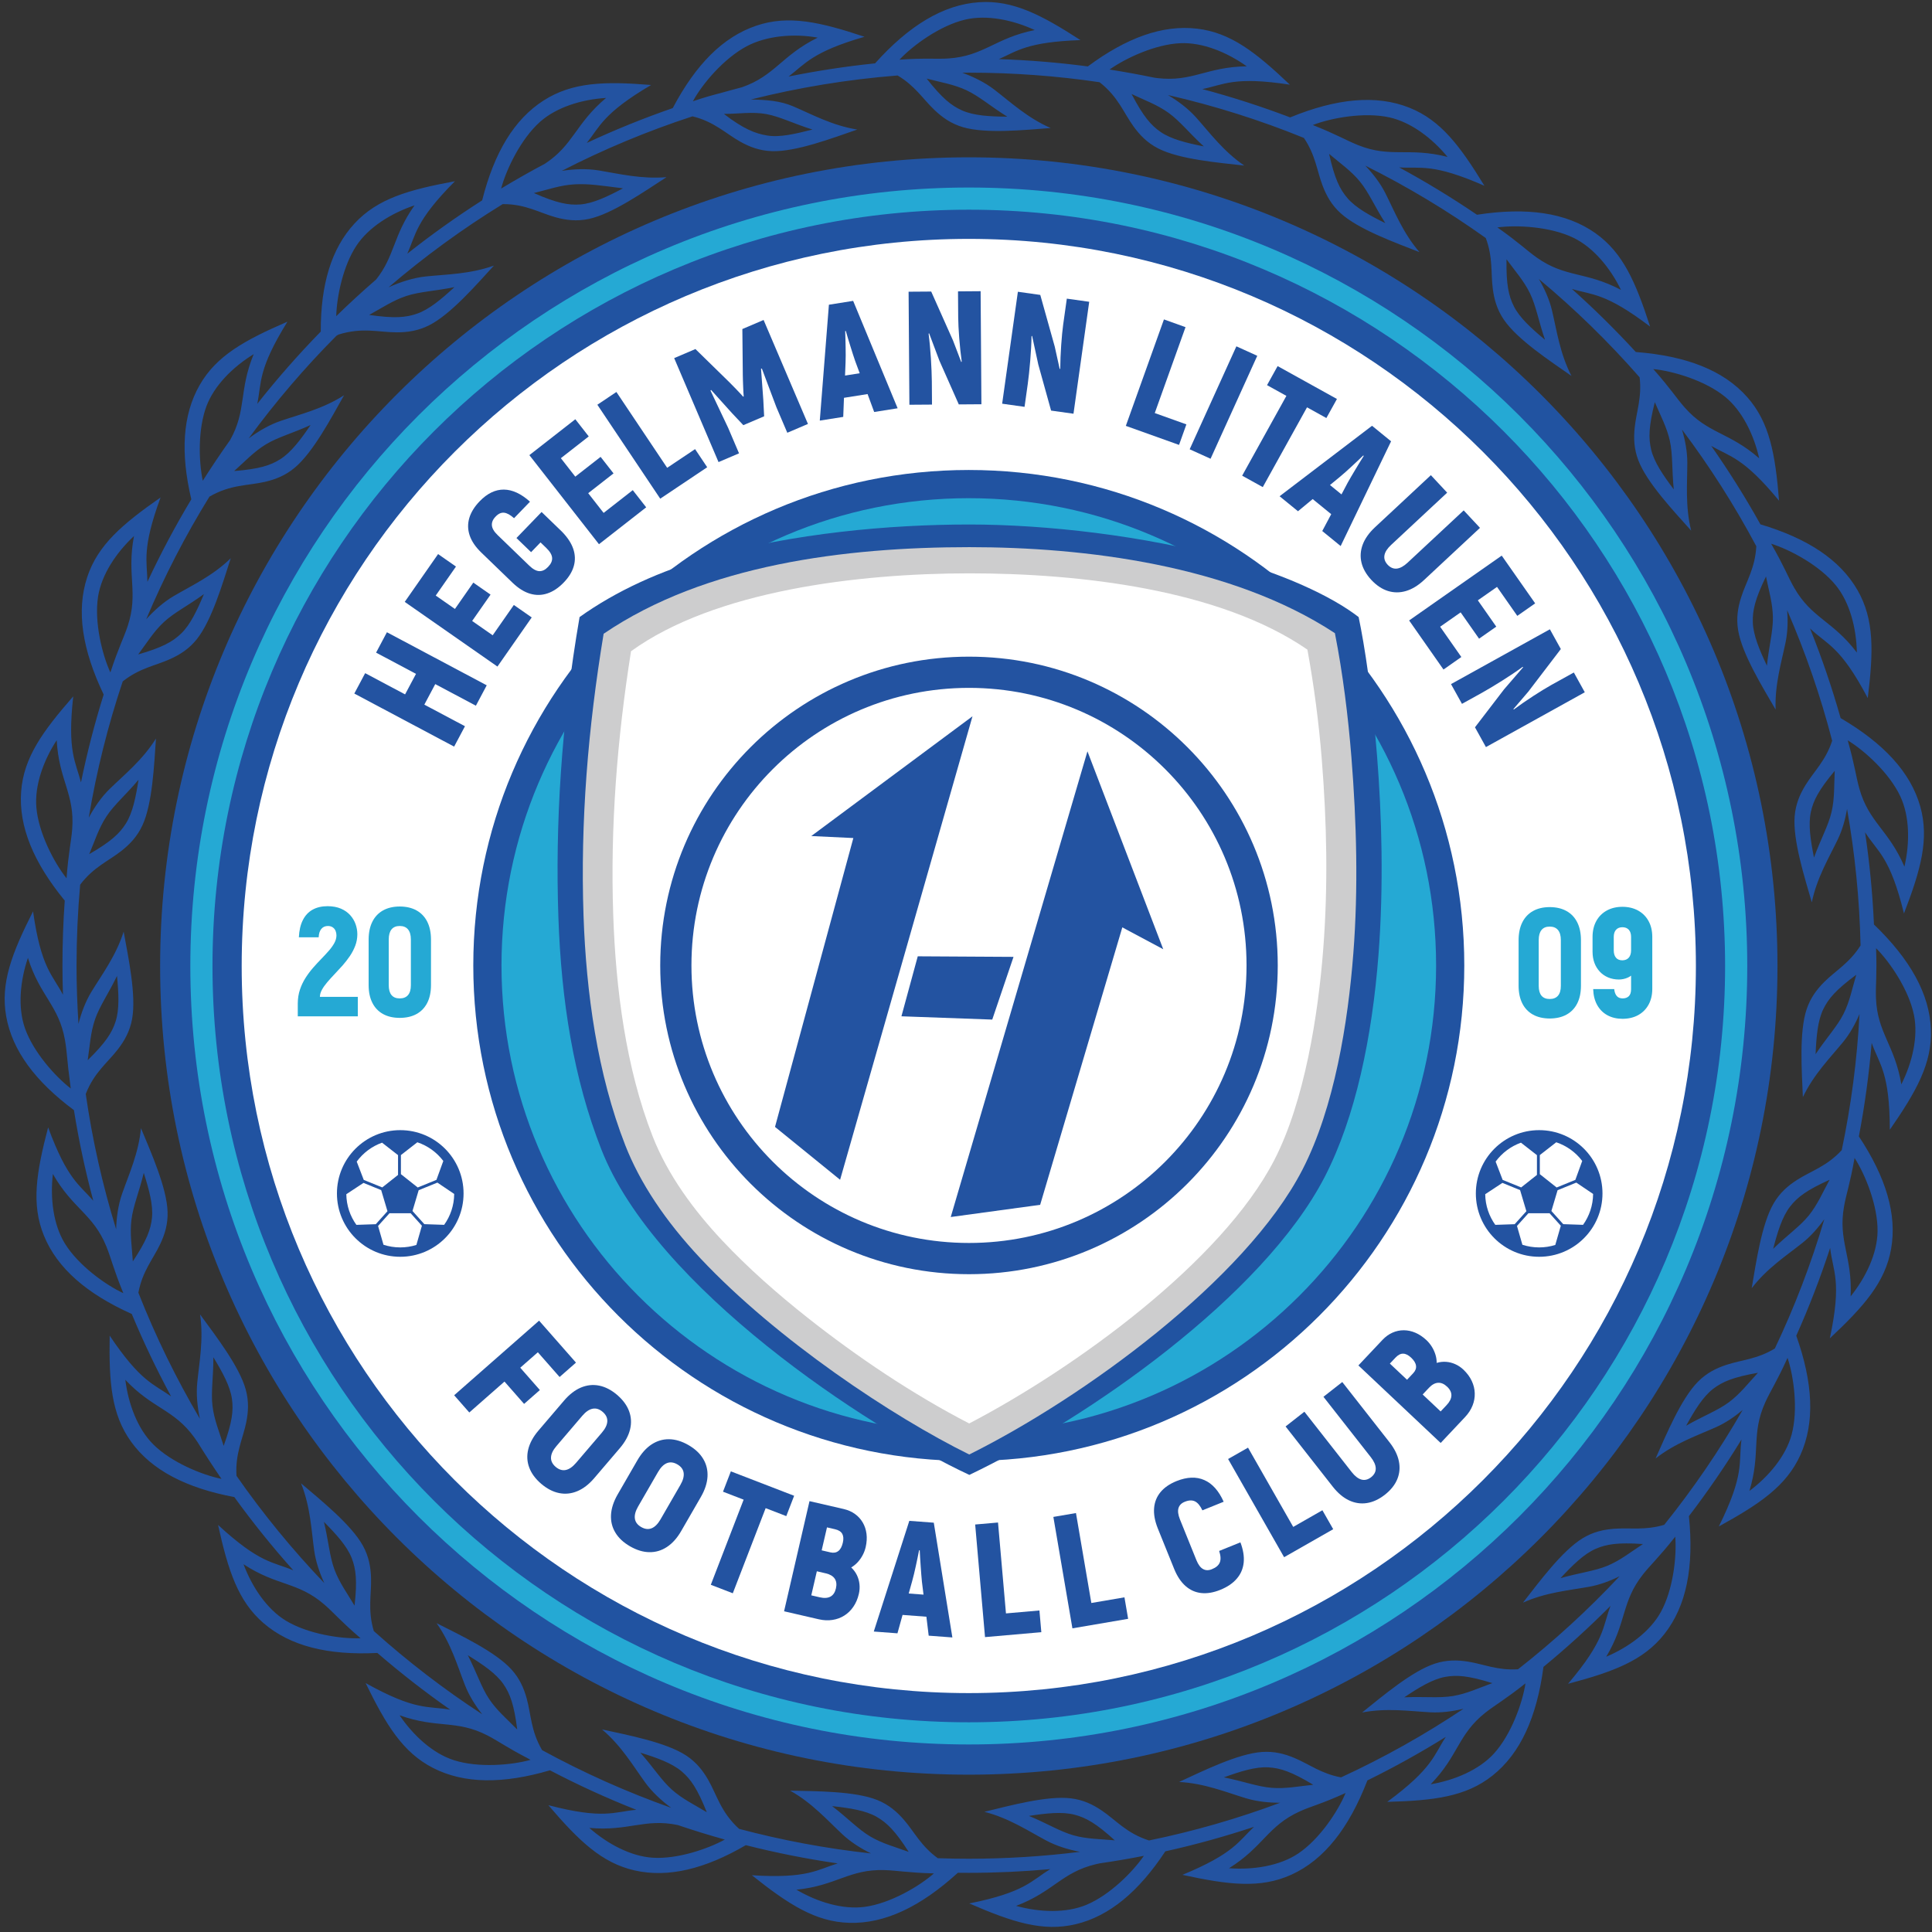 <?xml version="1.0" encoding="UTF-8"?>
<svg xmlns="http://www.w3.org/2000/svg" xmlns:xlink="http://www.w3.org/1999/xlink" width="568.6pt" height="568.7pt" viewBox="0 0 568.6 568.7" version="1.1">
<rect x="0" y="0" width="568.6" height="568.7" fill="#333333" stroke="none"/>
<defs>
<clipPath id="clip1">
  <path d="M 1 0 L 568.602 0 L 568.602 568 L 1 568 Z M 1 0 "/>
</clipPath>
</defs>
<g id="surface1">
<g clip-path="url(#clip1)" clip-rule="nonzero">
<path style=" stroke:none;fill-rule:evenodd;fill:rgb(13.719%,32.542%,63.084%);fill-opacity:1;" d="M 293.969 17.398 C 302.812 17.688 311.547 18.41 320.152 19.547 C 331.527 11.113 342.16 7.238 352.316 8.438 C 362.223 9.602 369.656 15.449 379.613 24.922 C 363.047 22.379 360.188 24.965 353.844 26.215 C 362.648 28.562 371.277 31.352 379.699 34.551 C 393.352 28.965 405 27.801 414.77 31.691 C 424.035 35.379 429.703 42.953 436.875 54.676 C 421.645 47.984 418.148 49.664 411.789 49.27 C 419.668 53.539 427.309 58.191 434.684 63.203 C 449.289 60.941 460.902 62.531 469.508 68.602 C 477.656 74.355 481.398 83.039 485.633 96.113 C 472.469 86.113 468.641 86.859 462.617 85.035 C 469.188 90.91 475.469 97.105 481.434 103.598 C 496.242 104.738 507.23 108.965 514.227 116.879 C 520.832 124.352 522.477 133.664 523.59 147.363 C 512.996 134.504 509.121 134.441 503.613 131.211 C 508.82 138.641 513.664 146.352 518.105 154.32 C 531.918 158.434 541.535 164.715 546.684 173.695 C 551.645 182.352 551.375 191.805 549.695 205.445 C 541.547 190.004 537.781 189.824 532.703 184.945 C 536.145 193.535 539.16 202.34 541.707 211.344 C 554.344 218.746 562.285 227.246 565.133 237.316 C 567.844 246.914 565.285 256.02 560.348 268.844 C 556.215 251.984 552.625 250.809 548.902 244.938 C 550.223 253.848 551.105 262.898 551.516 272.074 C 562.137 282.301 567.895 292.48 568.281 302.984 C 568.648 312.953 564.012 321.195 556.184 332.492 C 556.152 315.469 553.062 313.227 550.844 306.934 C 550.059 316.254 548.797 325.43 547.078 334.445 C 555.016 346.434 558.359 357.395 556.562 367.57 C 554.828 377.395 548.562 384.48 538.535 393.879 C 542.168 376.812 539.402 374.254 538.625 367.27 C 535.738 376.094 532.406 384.719 528.652 393.109 C 533.586 406.992 534.195 418.672 529.855 428.238 C 525.738 437.32 517.91 442.629 505.863 449.242 C 513.555 433.746 511.609 430.504 512.531 423.664 C 507.754 431.453 502.586 438.98 497.059 446.215 C 498.578 461.031 496.379 472.621 489.82 480.93 C 483.641 488.758 474.766 492.031 461.484 495.555 C 472.5 482.562 471.594 478.859 473.988 472.621 C 467.711 478.926 461.125 484.918 454.25 490.578 C 452.309 505.293 447.504 516.035 439.223 522.594 C 431.406 528.789 422.016 529.93 408.277 530.301 C 421.73 520.387 421.961 516.527 425.516 511.176 C 418.059 515.812 410.359 520.094 402.434 523.988 C 397.035 537.965 389.758 547.336 380.051 551.738 C 370.945 555.879 361.504 554.723 347.996 551.777 C 363.125 545.535 364.566 541.867 369.047 537.652 C 360.531 540.48 351.832 542.898 342.961 544.863 C 335.172 556.672 326.516 563.957 316.57 566.312 C 306.867 568.613 297.879 565.672 285.273 560.195 C 301.77 556.887 303.523 553.465 309.102 550.098 C 301.191 550.809 293.184 551.188 285.09 551.188 C 284.023 551.188 282.961 551.18 281.902 551.168 C 270.992 561.113 260.449 566.207 249.934 565.902 C 239.965 565.613 232.039 560.449 221.281 551.898 C 237.738 552.945 240.543 550.227 246.539 548.414 C 237.367 547.086 228.344 545.285 219.5 543.043 C 207.504 550.043 196.684 552.703 186.832 550.492 C 177.102 548.305 170.312 541.723 161.383 531.273 C 177.695 535.539 180.75 533.215 187.266 532.637 C 178.562 529.203 170.082 525.316 161.855 521.012 C 148.074 525.059 136.621 525.023 127.43 520.309 C 118.555 515.758 113.629 507.684 107.605 495.336 C 122.469 503.621 125.934 502.027 132.504 503.168 C 125.07 497.965 117.91 492.391 111.055 486.473 C 96.633 487.207 85.457 484.488 77.598 477.73 C 70.039 471.227 67.141 462.219 64.18 448.801 C 76.523 460.195 80.332 459.629 86.316 462.152 C 80.172 455.277 74.375 448.09 68.961 440.598 C 54.844 437.945 44.656 432.715 38.609 424.344 C 32.766 416.258 32.043 406.828 32.281 393.09 C 41.426 406.727 45.297 407.348 50.352 410.965 C 46.109 403.109 42.238 395.02 38.785 386.715 C 25.578 380.789 16.844 373.27 12.926 363.652 C 9.16 354.422 10.688 345.086 14.164 331.789 C 19.805 347.141 23.414 348.711 27.453 353.379 C 25.117 344.656 23.203 335.766 21.758 326.719 C 10.391 318.254 3.605 309.184 1.82 299.109 C 0.078 289.285 3.535 280.48 9.727 268.215 C 12.105 285.035 15.465 286.855 18.527 292.754 C 18.438 289.922 18.379 287.07 18.379 284.215 C 18.379 277.77 18.605 271.383 19.055 265.055 C 9.898 253.871 5.445 243.254 6.227 232.91 C 6.98 222.965 12.512 215.297 21.555 204.945 C 19.746 221.266 22.305 224.238 23.832 230.262 C 25.637 221.477 27.867 212.852 30.512 204.406 C 24.211 191.242 22.398 179.785 25.66 169.871 C 28.781 160.395 35.992 154.277 47.258 146.406 C 41.672 161.57 43.297 165.203 43.387 171.238 C 47.285 162.898 51.598 154.797 56.305 146.953 C 53.09 133.344 53.715 122.156 58.746 113.352 C 63.691 104.691 71.98 100.133 84.594 94.672 C 75.797 108.891 77.027 112.555 75.715 118.852 C 81.57 111.438 87.809 104.34 94.402 97.59 C 94.363 83.801 97.496 73.172 104.34 65.777 C 111.137 58.438 120.289 55.848 133.883 53.34 C 122.242 65.055 122.441 68.965 119.871 74.664 C 126.934 69.074 134.285 63.828 141.902 58.965 C 145.445 44.922 151.309 35.109 160.035 29.547 C 168.473 24.164 177.934 23.891 191.629 25.012 C 177.492 33.344 176.578 37.219 172.688 42.066 C 180.906 38.234 189.348 34.805 197.992 31.816 C 204.793 18.945 212.746 10.902 222.578 7.562 C 232.051 4.34 241.406 6.473 254.43 10.824 C 239.098 15.254 237.02 18.762 232.09 22.52 C 240.438 20.836 248.926 19.531 257.539 18.645 C 267.488 7.555 277.551 1.387 288.113 0.656 C 298.062 -0.031 306.453 4.34 317.992 11.805 C 302.266 12.34 299.246 15.074 293.969 17.398 Z M 326.551 20.465 C 330.984 21.156 335.383 21.965 339.742 22.867 C 340.035 22.91 340.332 22.949 340.633 22.984 C 350.91 24.203 355.094 19.672 366.934 19.52 C 361.113 15.371 353.891 12.414 347.352 12.715 C 340.008 13.051 331.332 17.07 326.551 20.465 Z M 343.73 27.973 C 346.715 29.742 349.668 31.941 352 34.547 C 356.059 39.086 360.062 44.547 366.203 48.727 C 358.535 47.863 347.156 46.914 340.855 43.684 C 337.617 42.023 335.449 39.754 333.613 37.223 C 330.648 33.129 329.07 28.441 323.598 24.195 C 311.027 22.344 298.168 21.383 285.09 21.383 C 284.453 21.383 283.824 21.402 283.191 21.41 C 286.484 22.598 289.832 24.227 292.633 26.379 C 297.461 30.086 302.41 34.711 309.219 37.68 C 301.523 38.254 290.164 39.426 283.375 37.422 C 279.887 36.387 277.336 34.559 275.062 32.41 C 271.676 29.211 269.355 25.285 264.172 22.215 C 249.398 23.379 234.973 25.77 220.988 29.285 C 225.605 29.387 229.594 29.652 233.438 31.297 C 239.027 33.688 244.965 36.953 252.297 38.129 C 244.977 40.652 234.258 44.715 227.184 44.484 C 223.547 44.367 220.625 43.23 217.891 41.711 C 213.59 39.309 210.242 35.816 203.812 34.238 C 190.48 38.586 177.621 43.965 165.324 50.289 C 168.844 49.746 172.641 49.574 176.195 50.156 C 182.203 51.148 188.75 52.754 196.156 52.141 C 189.648 56.34 180.199 62.977 173.27 64.441 C 169.711 65.195 166.598 64.785 163.574 63.965 C 158.781 62.648 154.668 60.027 147.945 60.07 C 136.098 67.348 124.875 75.547 114.367 84.555 C 117.785 83.008 121.629 81.738 125.43 81.348 C 131.523 80.719 138.336 80.68 145.371 78.16 C 140.141 83.863 132.652 92.523 126.305 95.73 C 123.039 97.383 119.91 97.809 116.762 97.809 C 111.516 97.809 106.621 96.242 99.578 98.48 C 99.359 98.621 99.16 98.746 98.973 98.859 C 89.648 108.238 81.027 118.324 73.195 129.02 C 76.031 126.914 79.273 125.004 82.652 123.855 C 88.414 121.891 95.004 120.34 101.258 116.328 C 97.465 123.047 92.141 133.148 86.703 137.684 C 83.91 140.012 80.973 141.121 77.926 141.82 C 72.898 142.973 67.867 142.555 61.645 146.16 C 54.555 157.633 48.32 169.691 43.035 182.246 C 45.375 179.648 48.141 177.172 51.184 175.391 C 56.438 172.316 62.59 169.48 67.914 164.297 C 65.535 171.637 62.336 182.602 57.918 188.129 C 55.645 190.973 52.988 192.645 50.141 193.938 C 45.758 195.93 41.098 196.578 36.121 200.539 C 31.777 213.484 28.414 226.883 26.121 240.645 C 27.762 237.598 29.832 234.566 32.328 232.137 C 36.688 227.891 41.977 223.66 45.902 217.352 C 45.359 225.047 44.887 236.461 41.922 242.887 C 40.402 246.191 38.223 248.453 35.77 250.395 C 31.945 253.422 27.508 255.176 23.594 260.371 C 22.887 268.223 22.527 276.176 22.527 284.215 C 22.527 289.965 22.73 295.664 23.094 301.324 C 23.93 298.07 25.156 294.754 26.91 291.879 C 30.082 286.684 34.156 281.273 36.391 274.188 C 37.773 281.777 40.148 292.949 38.875 299.91 C 38.223 303.488 36.672 306.223 34.777 308.715 C 31.73 312.711 27.727 315.562 25.234 321.965 C 27.195 335.594 30.207 348.891 34.176 361.766 C 34.281 358.285 34.781 354.629 35.938 351.316 C 37.945 345.57 40.793 339.426 41.488 332.023 C 44.434 339.156 49.105 349.578 49.32 356.652 C 49.434 360.289 48.496 363.285 47.164 366.117 C 45.094 370.523 41.914 374.074 40.727 380.453 C 45.797 393.348 51.867 405.734 58.82 417.535 C 58.094 414.117 57.707 410.422 58.055 406.922 C 58.648 400.859 59.961 394.215 58.887 386.859 C 63.438 393.094 70.438 402.117 72.32 408.941 C 73.289 412.445 73.082 415.578 72.461 418.645 C 71.477 423.477 69.184 427.723 69.605 434.348 C 77.402 445.535 86.051 456.09 95.445 465.914 C 94.047 462.891 92.914 459.566 92.457 456.258 C 91.629 450.227 91.359 443.465 88.605 436.559 C 94.48 441.562 103.387 448.715 106.805 454.906 C 108.562 458.094 109.09 461.188 109.199 464.316 C 109.363 469.184 108.148 473.793 110.008 480.023 C 119.984 488.973 130.652 497.168 141.914 504.523 C 139.887 501.938 138.043 499.016 136.844 495.957 C 134.625 490.285 132.777 483.77 128.484 477.707 C 135.367 481.191 145.699 486.055 150.477 491.281 C 152.93 493.965 154.172 496.852 155.008 499.863 C 156.316 504.598 156.207 509.398 159.547 515.078 C 171.664 521.695 184.363 527.387 197.543 532.059 C 194.703 529.969 191.934 527.434 189.848 524.555 C 186.277 519.621 182.859 513.777 177.184 508.98 C 184.719 510.633 195.941 512.754 201.871 516.613 C 204.922 518.598 206.844 521.082 208.41 523.789 C 211.016 528.305 212.09 533.301 217.523 538.246 C 230.117 541.594 243.078 544.031 256.34 545.477 C 253.348 544.008 250.379 542.145 247.938 539.863 C 243.496 535.711 239.023 530.621 232.535 526.996 C 240.25 527.18 251.668 527.117 258.23 529.777 C 261.602 531.141 263.961 533.215 266.016 535.57 C 269.105 539.129 271.039 543.301 276.004 546.883 C 279.02 546.984 282.047 547.039 285.09 547.039 C 296.188 547.039 307.121 546.34 317.859 545.004 C 314.473 544.363 310.973 543.312 307.914 541.68 C 302.543 538.812 296.906 535.055 289.703 533.23 C 297.203 531.414 308.219 528.398 315.242 529.273 C 318.852 529.719 321.668 531.105 324.262 532.855 C 328.453 535.684 331.547 539.551 338.16 541.66 C 351.418 538.938 364.309 535.211 376.754 530.562 C 373.391 530.562 369.863 530.203 366.633 529.219 C 360.773 527.441 354.473 524.84 347.012 524.441 C 354.039 521.211 364.297 516.121 371.395 515.617 C 375.043 515.359 378.094 516.18 380.996 517.395 C 385.273 519.191 388.824 522.008 394.676 523.094 C 407.258 517.301 419.305 510.535 430.719 502.902 C 427.562 503.66 424.191 504.113 420.949 503.941 C 414.871 503.613 408.176 502.602 400.879 503.996 C 406.902 499.176 415.605 491.781 422.34 489.598 C 425.801 488.477 428.938 488.539 432.027 489.027 C 436.629 489.754 440.758 491.672 446.762 491.277 C 457.418 482.93 467.41 473.773 476.656 463.902 C 473.855 465.289 470.805 466.434 467.742 466.988 C 461.754 468.07 455.004 468.629 448.223 471.664 C 452.977 465.59 459.742 456.387 465.789 452.715 C 468.898 450.82 471.969 450.16 475.09 449.922 C 479.691 449.57 484.113 450.469 489.793 448.762 C 498.324 438.145 506.047 426.848 512.871 414.969 C 510.516 416.949 507.871 418.754 505.074 420.008 C 499.523 422.496 493.102 424.656 487.25 429.238 C 490.402 422.195 494.762 411.637 499.75 406.617 C 502.316 404.035 505.137 402.656 508.105 401.68 C 512.562 400.211 517.145 400.031 522.348 396.871 C 528.145 384.672 533.027 371.949 536.914 358.801 C 535.102 361.352 532.953 363.809 530.516 365.754 C 525.754 369.547 520.07 373.227 515.539 379.117 C 516.844 371.512 518.445 360.203 522.031 354.102 C 523.875 350.965 526.266 348.93 528.902 347.242 C 533.016 344.605 537.613 343.301 542.035 338.492 C 544.77 325.469 546.543 312.094 547.27 298.438 C 546.027 301.348 544.434 304.238 542.434 306.68 C 538.574 311.387 533.793 316.184 530.598 322.891 C 530.277 315.184 529.469 303.797 531.691 297.07 C 532.836 293.617 534.746 291.129 536.965 288.922 C 540.301 285.617 544.328 283.414 547.574 278.254 C 547.27 264.59 545.914 251.18 543.602 238.102 C 543.078 241.145 542.219 244.242 540.887 247.012 C 538.25 252.496 534.738 258.289 533.223 265.562 C 531.086 258.148 527.609 247.27 528.18 240.215 C 528.477 236.59 529.742 233.719 531.379 231.051 C 533.859 227.012 537.293 223.902 539.219 218.016 C 535.789 204.773 531.336 191.949 525.98 179.605 C 526.219 182.715 526.141 185.953 525.52 188.988 C 524.293 194.949 522.289 201.422 522.582 208.844 C 518.711 202.172 512.699 192.465 511.543 185.48 C 510.945 181.891 511.477 178.797 512.422 175.812 C 513.887 171.172 516.559 167.234 516.891 160.762 C 510.48 148.723 503.156 137.246 495.02 126.422 C 495.949 129.531 496.586 132.879 496.586 136.129 C 496.59 142.215 495.934 148.961 497.723 156.172 C 492.582 150.414 484.73 142.117 482.188 135.512 C 480.883 132.117 480.777 128.98 481.098 125.867 C 481.574 121.238 483.266 117.016 482.551 111.047 C 473.441 100.645 463.523 90.969 452.898 82.113 C 454.566 84.98 456.004 88.164 456.77 91.398 C 458.172 97.32 459.086 104.031 462.488 110.637 C 456.164 106.219 446.613 99.961 442.617 94.113 C 440.562 91.109 439.742 88.086 439.336 84.977 C 438.727 80.316 439.422 75.777 437.277 70.055 C 426.078 62.059 414.223 54.926 401.812 48.746 C 404.09 51.137 406.215 53.879 407.707 56.828 C 410.453 62.262 412.91 68.57 417.762 74.203 C 410.578 71.383 399.832 67.523 394.582 62.773 C 391.883 60.34 390.375 57.586 389.258 54.66 C 387.57 50.258 387.188 45.664 383.742 40.59 C 370.879 35.359 357.512 31.121 343.73 27.973 Z M 354.289 43.09 C 350.004 39.176 347.254 35.613 343.906 33.211 C 340.559 30.801 336.93 29.52 333.031 27.676 C 336.461 34.238 338.707 36.852 341.555 38.82 C 344.664 40.973 349.199 42.078 354.289 43.09 Z M 407.711 65.676 C 404.586 60.785 402.848 56.633 400.238 53.441 C 397.625 50.254 394.449 48.078 391.16 45.289 C 392.777 52.516 394.273 55.617 396.512 58.254 C 398.961 61.137 403.055 63.383 407.711 65.676 Z M 386.363 36.797 C 391.793 34.688 401.508 32.922 408.867 34.539 C 415.258 35.941 421.473 40.664 426.023 46.18 C 414.547 43.258 409.332 46.559 399.719 42.723 C 396.203 41.32 393.633 39.68 386.363 36.797 Z M 454.707 100.004 C 452.812 94.516 452.094 90.07 450.297 86.359 C 448.504 82.648 445.922 79.797 443.375 76.309 C 443.258 83.715 443.992 87.086 445.551 90.172 C 447.258 93.547 450.719 96.684 454.707 100.004 Z M 440.695 66.934 C 446.469 66.148 456.324 66.703 463.102 69.992 C 468.988 72.852 473.93 78.895 477.066 85.316 C 466.59 79.801 460.746 81.789 452.297 75.816 C 449.207 73.629 447.09 71.434 440.695 66.934 Z M 492.598 144.027 C 492.016 138.254 492.34 133.762 491.445 129.734 C 490.555 125.715 488.703 122.34 487.023 118.363 C 485.207 125.547 485.145 128.988 485.953 132.352 C 486.836 136.027 489.477 139.879 492.598 144.027 Z M 486.574 108.621 C 492.371 109.188 501.836 111.996 507.676 116.758 C 512.746 120.895 516.164 127.91 517.738 134.883 C 508.812 127.102 502.668 127.695 495.82 119.934 C 493.316 117.098 491.758 114.473 486.574 108.621 Z M 520.016 195.922 C 520.609 190.145 521.836 185.812 521.777 181.691 C 521.715 177.57 520.582 173.891 519.742 169.66 C 516.512 176.324 515.754 179.684 515.863 183.141 C 515.988 186.922 517.801 191.227 520.016 195.922 Z M 521.266 160.027 C 526.832 161.754 535.531 166.414 540.289 172.258 C 544.422 177.336 546.352 184.895 546.484 192.039 C 539.312 182.617 533.176 181.961 528.035 172.973 C 526.156 169.691 525.164 166.805 521.266 160.027 Z M 533.871 252.398 C 535.848 246.945 538.086 243.039 539.027 239.023 C 539.969 235.012 539.762 231.172 539.973 226.859 C 535.223 232.539 533.672 235.617 532.941 238.996 C 532.145 242.695 532.855 247.309 533.871 252.398 Z M 543.793 217.887 C 548.773 220.91 556.082 227.547 559.277 234.367 C 562.055 240.297 562.09 248.098 560.484 255.062 C 555.816 244.18 550.027 242.051 547.219 232.09 C 546.191 228.445 545.926 225.406 543.793 217.887 Z M 534.34 310.254 C 537.551 305.422 540.648 302.156 542.516 298.477 C 544.379 294.801 545.082 291.016 546.309 286.883 C 540.348 291.277 538.117 293.898 536.605 297.012 C 534.957 300.422 534.559 305.07 534.34 310.254 Z M 552.141 279.062 C 556.262 283.18 561.797 291.352 563.293 298.734 C 564.59 305.152 562.781 312.742 559.574 319.133 C 557.609 307.453 552.484 304.016 552.109 293.672 C 551.977 289.891 552.438 286.879 552.141 279.062 Z M 521.852 367.547 C 526.008 363.496 529.723 360.953 532.316 357.754 C 534.914 354.547 536.398 350.996 538.465 347.215 C 531.715 350.254 528.98 352.348 526.852 355.078 C 524.523 358.059 523.156 362.523 521.852 367.547 Z M 545.809 340.797 C 548.973 345.68 552.668 354.836 552.578 362.367 C 552.5 368.914 549.133 375.953 544.656 381.527 C 545.191 369.699 540.902 365.258 542.711 355.066 C 543.371 351.344 544.457 348.492 545.809 340.797 Z M 496.238 419.598 C 501.27 416.703 505.5 415.164 508.809 412.703 C 512.117 410.246 514.438 407.172 517.379 404.02 C 510.086 405.297 506.914 406.645 504.176 408.758 C 501.18 411.066 498.746 415.055 496.238 419.598 Z M 526.086 399.629 C 527.938 405.148 529.246 414.93 527.289 422.211 C 525.586 428.527 520.578 434.512 514.859 438.801 C 518.312 427.473 515.258 422.109 519.543 412.688 C 521.105 409.242 522.863 406.754 526.086 399.629 Z M 459.262 464.465 C 464.84 462.863 469.316 462.387 473.121 460.797 C 476.922 459.203 479.914 456.777 483.527 454.422 C 476.141 453.906 472.738 454.461 469.57 455.852 C 466.109 457.379 462.789 460.66 459.262 464.465 Z M 493.035 452.254 C 493.508 458.055 492.426 467.867 488.777 474.461 C 485.605 480.184 479.309 484.793 472.723 487.586 C 478.797 477.414 477.125 471.473 483.543 463.355 C 485.891 460.391 488.195 458.391 493.035 452.254 Z M 413.277 499.535 C 419.074 499.262 423.543 499.832 427.609 499.152 C 431.676 498.48 435.148 496.809 439.203 495.352 C 432.133 493.148 428.699 492.898 425.293 493.523 C 421.574 494.215 417.59 496.641 413.277 499.535 Z M 448.957 495.426 C 448.078 501.184 444.766 510.48 439.699 516.059 C 435.293 520.898 428.102 523.93 421.055 525.129 C 429.305 516.633 429.047 510.469 437.16 504.047 C 440.129 501.703 442.832 500.289 448.957 495.426 Z M 360.184 523.09 C 365.91 524.223 370.141 525.848 374.273 526.172 C 378.41 526.496 382.191 525.711 386.5 525.266 C 380.121 521.426 376.82 520.355 373.348 520.145 C 369.551 519.914 365.082 521.32 360.184 523.09 Z M 396.012 527.688 C 393.785 533.07 388.344 541.305 382.066 545.504 C 376.617 549.148 368.871 550.363 361.703 549.832 C 371.781 543.562 373.078 537.391 382.531 533.105 C 385.988 531.535 388.875 530.938 396.012 527.688 Z M 336.641 546.184 C 332.332 547.027 327.984 547.77 323.605 548.402 C 323.258 548.477 322.91 548.555 322.555 548.637 C 312.484 551.02 310.109 556.715 299.039 560.918 C 305.93 562.816 313.73 563.113 319.77 560.59 C 326.547 557.758 333.312 551.012 336.641 546.184 Z M 302.828 534.438 C 308.195 536.645 312 539.047 315.973 540.16 C 319.941 541.27 323.793 541.227 328.086 541.621 C 322.613 536.633 319.605 534.957 316.258 534.086 C 312.598 533.129 307.953 533.645 302.828 534.438 Z M 244.898 531.555 C 249.516 535.078 252.57 538.383 256.117 540.484 C 259.664 542.586 263.395 543.535 267.441 545.027 C 263.445 538.793 260.973 536.395 257.965 534.684 C 254.676 532.816 250.059 532.113 244.898 531.555 Z M 274.859 551.359 C 270.484 555.207 261.969 560.191 254.5 561.199 C 248.016 562.074 240.559 559.773 234.391 556.152 C 246.172 554.961 249.938 550.07 260.285 550.379 C 264.066 550.484 267.043 551.141 274.859 551.359 Z M 213.324 541.398 C 208.656 540.098 204.039 538.668 199.477 537.121 C 189.711 535.086 185.043 539.016 173.438 537.961 C 178.801 542.684 185.68 546.367 192.215 546.746 C 199.375 547.164 208.156 544.219 213.324 541.398 Z M 188.449 515.816 C 192.309 520.152 194.676 523.98 197.758 526.719 C 200.836 529.465 204.316 531.105 208.004 533.344 C 205.27 526.465 203.305 523.633 200.676 521.383 C 197.805 518.918 193.406 517.348 188.449 515.816 Z M 156.137 517.938 C 155.828 517.766 155.52 517.59 155.207 517.414 C 148.992 514.18 146.66 512.402 143.461 510.754 C 134.254 506.023 128.75 508.812 117.602 504.82 C 121.609 510.738 127.344 516.031 133.578 518.035 C 140.727 520.336 150.523 519.512 156.137 517.938 Z M 137.68 487.145 C 140.328 492.309 141.664 496.609 143.961 500.035 C 146.254 503.461 149.211 505.922 152.223 509.012 C 151.297 501.664 150.102 498.434 148.125 495.598 C 145.961 492.492 142.098 489.871 137.68 487.145 Z M 95.336 447.891 C 96.699 453.531 96.988 458.023 98.418 461.891 C 99.852 465.758 102.145 468.848 104.348 472.555 C 105.172 465.195 104.766 461.777 103.508 458.555 C 102.133 455.031 98.988 451.574 95.336 447.891 Z M 106.117 482.145 C 100.297 482.379 90.543 480.879 84.109 476.961 C 78.52 473.551 74.184 467.062 71.672 460.367 C 81.574 466.863 87.582 465.441 95.422 472.195 C 98.285 474.668 100.188 477.055 106.117 482.145 Z M 65.188 435.246 C 62.742 431.684 60.383 428.062 58.105 424.379 C 57.824 423.953 57.535 423.535 57.227 423.109 C 51.172 414.715 45 414.699 36.883 406.086 C 37.766 413.176 40.477 420.492 45.117 425.105 C 50.422 430.379 59.465 434.09 65.188 435.246 Z M 62.797 399.449 C 62.812 405.254 62.047 409.688 62.539 413.781 C 63.031 417.879 64.547 421.414 65.824 425.531 C 68.34 418.566 68.742 415.145 68.266 411.719 C 67.746 407.973 65.492 403.883 62.797 399.449 Z M 42.309 345.18 C 40.953 350.82 39.164 354.953 38.676 359.047 C 38.188 363.141 38.82 366.938 39.09 371.238 C 43.18 365.066 44.379 361.84 44.727 358.395 C 45.105 354.633 43.883 350.129 42.309 345.18 Z M 36.297 380.59 C 31.012 378.133 23.008 372.359 19.07 365.934 C 15.648 360.355 14.746 352.602 15.562 345.504 C 21.414 355.797 27.41 357.266 31.309 366.852 C 32.734 370.355 33.336 373.348 36.297 380.59 Z M 20.82 320.348 C 20.309 316.562 19.879 312.754 19.527 308.926 C 19.414 307.965 19.289 307.055 19.121 306.098 C 17.324 295.906 11.773 293.211 8.215 281.914 C 5.922 288.684 5.176 296.453 7.348 302.629 C 9.797 309.59 16.188 316.762 20.82 320.348 Z M 34.434 287.219 C 31.918 292.453 29.301 296.113 27.965 300.012 C 26.625 303.914 26.449 307.758 25.809 312.023 C 31.102 306.844 32.953 303.941 34.016 300.648 C 35.18 297.047 34.93 292.387 34.434 287.219 Z M 40.77 229.488 C 37.035 233.934 33.594 236.836 31.328 240.277 C 29.062 243.723 27.938 247.406 26.258 251.379 C 32.672 247.676 35.184 245.32 37.031 242.395 C 39.055 239.195 39.969 234.617 40.77 229.488 Z M 19.586 258.492 C 15.949 253.941 11.367 245.199 10.707 237.691 C 10.137 231.172 12.789 223.836 16.688 217.84 C 17.332 229.672 22.039 233.656 21.25 243.977 C 20.965 247.754 20.168 250.695 19.586 258.492 Z M 60.016 174.848 C 55.324 178.266 51.285 180.254 48.258 183.051 C 45.23 185.852 43.254 189.156 40.672 192.605 C 47.785 190.555 50.793 188.871 53.289 186.477 C 56.016 183.859 58.008 179.633 60.016 174.848 Z M 32.484 197.91 C 30.051 192.617 27.699 183.031 28.863 175.59 C 29.875 169.121 34.211 162.633 39.438 157.754 C 37.223 169.387 40.832 174.395 37.59 184.223 C 36.402 187.812 34.922 190.48 32.484 197.91 Z M 59.676 141.488 C 62.258 137.422 64.941 133.422 67.73 129.504 C 72.652 120.688 70.219 115.066 74.664 104.23 C 68.566 107.965 63.023 113.465 60.742 119.594 C 58.219 126.371 58.477 135.73 59.676 141.488 Z M 91.41 125.09 C 86.133 127.504 81.777 128.637 78.254 130.777 C 74.73 132.922 72.133 135.762 68.914 138.629 C 76.293 138.035 79.574 136.988 82.5 135.141 C 85.695 133.117 88.488 129.379 91.41 125.09 Z M 98.949 93.055 C 102.758 89.34 106.68 85.734 110.707 82.246 C 116.191 75.371 115.641 69.398 122 60.438 C 115.184 62.719 108.512 66.84 104.895 72.309 C 100.98 78.234 99.129 87.172 98.949 93.055 Z M 133.746 84.504 C 128.027 85.676 123.5 85.816 119.562 87.117 C 115.629 88.422 112.441 90.609 108.641 92.684 C 116.012 93.754 119.465 93.465 122.75 92.312 C 126.34 91.059 129.918 88.031 133.746 84.504 Z M 147.484 55.496 C 151.707 52.945 156.004 50.504 160.379 48.184 C 168.793 42.66 169.379 36.367 178.371 28.824 C 171.234 29.262 163.762 31.527 158.863 35.922 C 153.281 40.93 149.02 49.789 147.484 55.496 Z M 183.348 55.43 C 176.738 54.586 173.176 54.016 169.059 54.254 C 164.945 54.484 161.316 55.789 157.125 56.816 C 163.914 59.801 167.305 60.426 170.754 60.172 C 174.527 59.883 178.754 57.871 183.348 55.43 Z M 212.078 27.387 C 214.152 26.801 216.234 26.234 218.328 25.691 C 228.016 22.344 230.039 16.309 240.652 11.078 C 233.625 9.801 225.531 10.523 219.73 13.629 C 213.047 17.199 206.73 24.629 203.918 29.812 C 207.406 28.621 209.969 27.922 212.078 27.387 Z M 239.117 38.129 C 233.582 36.398 229.586 34.328 225.535 33.574 C 221.484 32.824 217.355 33.523 213.047 33.523 C 218.922 38.047 222.355 39.309 225.766 39.879 C 229.492 40.504 234.074 39.402 239.117 38.129 Z M 296.469 34.348 C 291.531 31.297 288.168 28.301 284.434 26.559 C 280.699 24.812 276.895 24.227 272.723 23.137 C 277.309 28.953 280 31.102 283.16 32.508 C 286.617 34.047 291.277 34.297 296.469 34.348 Z M 264.723 17.559 C 268.703 13.305 276.691 7.512 284.027 5.781 C 290.395 4.277 298.043 5.844 304.531 8.844 C 292.922 11.18 289.527 16.496 279.199 17.199 C 275.426 17.461 272.52 17.012 264.723 17.559 Z M 264.723 17.559 "/>
</g>
<path style=" stroke:none;fill-rule:evenodd;fill:rgb(12.939%,32.542%,63.084%);fill-opacity:1;" d="M 285.121 46.301 C 416.566 46.301 523.121 152.855 523.121 284.297 C 523.121 415.742 416.566 522.297 285.121 522.297 C 153.68 522.297 47.125 415.742 47.125 284.297 C 47.125 152.855 153.68 46.301 285.121 46.301 Z M 285.121 46.301 "/>
<path style=" stroke:none;fill-rule:evenodd;fill:rgb(14.502%,66.209%,83.202%);fill-opacity:1;" d="M 285.121 55.191 C 411.656 55.191 514.23 157.766 514.23 284.297 C 514.23 410.836 411.656 513.406 285.121 513.406 C 158.59 513.406 56.016 410.836 56.016 284.297 C 56.016 157.766 158.59 55.191 285.121 55.191 Z M 285.121 55.191 "/>
<path style=" stroke:none;fill-rule:evenodd;fill:rgb(12.939%,32.542%,63.084%);fill-opacity:1;" d="M 285.121 61.715 C 408.055 61.715 507.707 161.367 507.707 284.297 C 507.707 407.23 408.055 506.883 285.121 506.883 C 162.191 506.883 62.535 407.23 62.535 284.297 C 62.535 161.367 162.191 61.715 285.121 61.715 Z M 285.121 61.715 "/>
<path style=" stroke:none;fill-rule:evenodd;fill:rgb(100%,100%,100%);fill-opacity:1;" d="M 285.121 70.305 C 403.309 70.305 499.113 166.113 499.113 284.297 C 499.113 402.484 403.309 498.289 285.121 498.289 C 166.938 498.289 71.129 402.484 71.129 284.297 C 71.129 166.113 166.938 70.305 285.121 70.305 Z M 285.121 70.305 "/>
<path style=" stroke:none;fill-rule:evenodd;fill:rgb(12.939%,32.542%,63.084%);fill-opacity:1;" d="M 285.121 138.32 C 365.66 138.32 430.949 203.613 430.949 284.148 C 430.949 364.688 365.66 429.977 285.121 429.977 C 204.582 429.977 139.293 364.688 139.293 284.148 C 139.293 203.613 204.582 138.32 285.121 138.32 Z M 285.121 138.32 "/>
<path style=" stroke:none;fill-rule:evenodd;fill:rgb(14.502%,66.209%,83.202%);fill-opacity:1;" d="M 285.121 146.621 C 361.078 146.621 422.652 208.195 422.652 284.148 C 422.652 360.105 361.078 421.68 285.121 421.68 C 209.168 421.68 147.594 360.105 147.594 284.148 C 147.594 208.195 209.168 146.621 285.121 146.621 Z M 285.121 146.621 "/>
<path style=" stroke:none;fill-rule:evenodd;fill:rgb(12.939%,32.542%,63.084%);fill-opacity:1;" d="M 170.574 181.605 C 181.215 174.004 194.309 167.945 208.988 163.844 C 233.449 157.008 261.453 154.363 285.32 154.363 C 307.996 154.363 336.859 157.691 360.82 164.285 C 377.211 168.797 391.609 175.227 399.855 181.605 C 403.355 198.176 408.832 240.344 405.688 281.137 C 403.828 305.191 398.949 328.766 389.891 346.328 C 371.695 381.594 319.965 417.516 285.285 434.074 C 254.855 419.883 192.922 378.984 176.988 338.305 C 168.828 317.477 165.195 294.73 164.336 269.895 C 163.406 242.992 165.125 213.141 170.574 181.605 Z M 170.574 181.605 "/>
<path style=" stroke:none;fill-rule:evenodd;fill:rgb(80.469%,80.469%,80.859%);fill-opacity:1;" d="M 392.871 186.344 C 362.223 166.215 319.055 161.031 285.32 161.031 C 248.887 161.031 207.598 166.137 177.652 186.52 C 173.082 214.113 170.773 241.691 171.742 269.641 C 172.516 292.078 175.809 316.086 184.035 337.09 C 188.352 348.109 195.762 359.301 206.176 370.379 C 228.648 394.289 262.68 416.938 285.254 428.07 C 318.684 411.449 366.559 376.727 383.305 344.266 C 392.727 326.008 396.73 300.887 398.297 280.566 C 399.773 261.465 399.254 241.969 397.73 222.879 C 396.762 210.77 395.23 198.379 392.871 186.344 Z M 392.871 186.344 "/>
<path style=" stroke:none;fill-rule:evenodd;fill:rgb(100%,100%,100%);fill-opacity:1;" d="M 185.715 191.664 C 181.633 217.438 179.578 243.258 180.48 269.359 C 181.223 290.926 184.164 314.223 192.066 334.41 C 196.535 345.824 204.211 356.215 212.559 365.094 C 220.254 373.281 228.832 380.816 237.641 387.781 C 252.195 399.289 268.547 410.309 285.238 418.934 C 316.223 402.785 359.559 371.406 375.027 341.422 C 383.949 324.117 387.945 298.637 389.434 279.348 C 390.875 260.605 390.504 242.246 389.012 223.523 C 388.156 212.758 386.719 201.828 384.781 191.191 C 359.004 173.414 317.68 168.738 285.32 168.738 C 252.426 168.738 210.285 173.871 185.715 191.664 Z M 185.715 191.664 "/>
<path style=" stroke:none;fill-rule:evenodd;fill:rgb(13.719%,32.542%,63.084%);fill-opacity:1;" d="M 285.18 193.258 C 335.359 193.258 376.051 233.949 376.051 284.129 C 376.051 334.309 335.359 375.004 285.18 375.004 C 235.004 375.004 194.309 334.309 194.309 284.129 C 194.309 233.949 235.004 193.258 285.18 193.258 Z M 285.18 202.445 C 330.285 202.445 366.863 239.023 366.863 284.129 C 366.863 329.234 330.285 365.812 285.18 365.812 C 240.074 365.812 203.496 329.234 203.496 284.129 C 203.496 239.023 240.074 202.445 285.18 202.445 Z M 285.18 202.445 "/>
<path style=" stroke:none;fill-rule:evenodd;fill:rgb(13.719%,32.542%,63.084%);fill-opacity:1;" d="M 228.09 331.656 L 247.246 347.215 L 286.211 210.809 L 238.766 246.051 L 251.145 246.641 Z M 265.297 299.102 L 270.102 281.449 L 298.285 281.613 L 292.023 300.07 Z M 279.812 358.176 L 306.125 354.586 L 330.305 272.93 L 342.352 279.371 L 320.043 221.121 Z M 279.812 358.176 "/>
<path style=" stroke:none;fill-rule:evenodd;fill:rgb(14.502%,66.209%,83.202%);fill-opacity:1;" d="M 87.637 299.117 L 105.305 299.117 L 105.305 293.379 L 94.148 293.379 C 94.156 292.688 94.359 291.988 94.758 291.27 C 95.156 290.547 95.684 289.812 96.336 289.047 C 96.988 288.285 97.699 287.496 98.48 286.68 C 99.266 285.859 100.047 285.008 100.836 284.129 C 101.617 283.242 102.328 282.312 102.984 281.352 C 103.637 280.387 104.16 279.371 104.562 278.316 C 104.957 277.262 105.16 276.145 105.168 274.984 C 105.168 273.965 105 272.973 104.652 271.992 C 104.309 271.023 103.777 270.133 103.066 269.34 C 102.352 268.539 101.449 267.902 100.348 267.426 C 99.25 266.953 97.938 266.703 96.426 266.695 C 94.703 266.695 93.23 267.039 92 267.723 C 90.773 268.402 89.816 269.43 89.133 270.785 C 88.441 272.137 88.055 273.828 87.957 275.848 L 93.785 275.848 C 93.836 274.77 94.098 273.953 94.566 273.383 C 95.043 272.812 95.691 272.523 96.516 272.523 C 97.109 272.531 97.586 272.672 97.957 272.941 C 98.324 273.211 98.598 273.555 98.77 273.973 C 98.938 274.391 99.02 274.84 99.02 275.301 C 99.012 276.062 98.801 276.812 98.391 277.555 C 97.98 278.301 97.441 279.059 96.766 279.824 C 96.09 280.59 95.348 281.395 94.543 282.223 C 93.73 283.051 92.926 283.93 92.113 284.855 C 91.309 285.781 90.566 286.777 89.891 287.84 C 89.223 288.902 88.676 290.047 88.266 291.285 C 87.859 292.516 87.652 293.848 87.637 295.297 Z M 87.637 299.117 "/>
<path style=" stroke:none;fill-rule:evenodd;fill:rgb(14.502%,66.209%,83.202%);fill-opacity:1;" d="M 117.645 299.57 C 119.578 299.562 121.234 299.184 122.602 298.426 C 123.965 297.672 125.012 296.574 125.742 295.148 C 126.469 293.715 126.836 291.988 126.844 289.965 L 126.844 276.484 C 126.836 274.445 126.469 272.699 125.742 271.258 C 125.012 269.816 123.965 268.711 122.602 267.949 C 121.234 267.184 119.578 266.797 117.645 266.789 C 115.723 266.797 114.086 267.184 112.719 267.949 C 111.359 268.711 110.312 269.816 109.594 271.258 C 108.863 272.699 108.5 274.445 108.492 276.484 L 108.492 289.965 C 108.5 291.988 108.863 293.715 109.594 295.148 C 110.312 296.574 111.359 297.672 112.719 298.426 C 114.086 299.184 115.723 299.562 117.645 299.57 Z M 117.645 293.84 C 116.574 293.84 115.77 293.508 115.223 292.855 C 114.684 292.203 114.41 291.238 114.41 289.965 L 114.41 276.484 C 114.41 275.18 114.684 274.203 115.223 273.535 C 115.77 272.859 116.574 272.523 117.645 272.523 C 118.715 272.523 119.535 272.859 120.086 273.535 C 120.641 274.203 120.922 275.18 120.922 276.484 L 120.922 289.965 C 120.922 291.238 120.641 292.203 120.086 292.855 C 119.535 293.508 118.715 293.84 117.645 293.84 Z M 117.645 293.84 "/>
<path style=" stroke:none;fill-rule:evenodd;fill:rgb(14.502%,66.209%,83.202%);fill-opacity:1;" d="M 456.086 299.754 C 458.023 299.742 459.676 299.363 461.043 298.605 C 462.41 297.848 463.457 296.754 464.184 295.328 C 464.914 293.891 465.277 292.172 465.285 290.145 L 465.285 276.664 C 465.277 274.629 464.914 272.879 464.184 271.438 C 463.457 269.996 462.41 268.887 461.043 268.129 C 459.676 267.359 458.023 266.973 456.086 266.965 C 454.168 266.973 452.527 267.359 451.164 268.129 C 449.805 268.887 448.758 269.996 448.035 271.438 C 447.309 272.879 446.941 274.629 446.934 276.664 L 446.934 290.145 C 446.941 292.172 447.309 293.891 448.035 295.328 C 448.758 296.754 449.805 297.848 451.164 298.605 C 452.527 299.363 454.168 299.742 456.086 299.754 Z M 456.086 294.012 C 455.016 294.012 454.215 293.688 453.668 293.035 C 453.129 292.383 452.855 291.422 452.855 290.145 L 452.855 276.664 C 452.855 275.359 453.129 274.383 453.668 273.715 C 454.215 273.039 455.016 272.703 456.086 272.703 C 457.156 272.703 457.977 273.039 458.531 273.715 C 459.086 274.383 459.367 275.359 459.367 276.664 L 459.367 290.145 C 459.367 291.422 459.086 292.383 458.531 293.035 C 457.977 293.688 457.156 294.012 456.086 294.012 Z M 456.086 294.012 "/>
<path style=" stroke:none;fill-rule:evenodd;fill:rgb(14.502%,66.209%,83.202%);fill-opacity:1;" d="M 477.488 266.879 C 475.734 266.883 474.195 267.254 472.883 267.977 C 471.57 268.703 470.543 269.723 469.816 271.035 C 469.086 272.348 468.715 273.887 468.699 275.664 L 468.699 280.172 C 468.707 281.34 468.891 282.41 469.254 283.398 C 469.625 284.383 470.148 285.234 470.832 285.965 C 471.508 286.691 472.328 287.258 473.27 287.66 C 474.219 288.062 475.273 288.27 476.441 288.277 C 476.875 288.277 477.305 288.23 477.738 288.141 C 478.172 288.055 478.59 287.926 478.984 287.754 C 479.379 287.59 479.734 287.379 480.039 287.137 L 480.039 291.145 C 480.031 292.07 479.812 292.754 479.371 293.188 C 478.93 293.617 478.316 293.84 477.535 293.836 C 476.766 293.824 476.184 293.586 475.789 293.094 C 475.402 292.617 475.16 291.949 475.074 291.098 L 468.883 291.098 C 468.938 292.898 469.324 294.453 470.043 295.754 C 470.766 297.059 471.758 298.066 473.035 298.773 C 474.309 299.477 475.812 299.84 477.535 299.844 C 479.285 299.836 480.82 299.469 482.125 298.754 C 483.43 298.027 484.449 297.012 485.176 295.699 C 485.898 294.387 486.27 292.84 486.277 291.055 L 486.277 275.664 C 486.262 273.887 485.898 272.348 485.16 271.035 C 484.434 269.723 483.406 268.703 482.094 267.977 C 480.781 267.254 479.25 266.883 477.488 266.879 Z M 477.441 282.629 C 476.637 282.621 476.023 282.363 475.59 281.855 C 475.16 281.348 474.945 280.633 474.938 279.715 L 474.938 275.715 C 474.945 274.812 475.172 274.121 475.613 273.629 C 476.062 273.137 476.684 272.895 477.488 272.887 C 478.293 272.895 478.914 273.137 479.363 273.629 C 479.805 274.121 480.031 274.812 480.039 275.715 L 480.039 279.715 C 480.031 280.633 479.805 281.348 479.355 281.855 C 478.906 282.363 478.27 282.621 477.441 282.629 Z M 477.441 282.629 "/>
<path style=" stroke:none;fill-rule:evenodd;fill:rgb(13.719%,32.542%,63.084%);fill-opacity:1;" d="M 110.684 192.074 L 122.434 198.32 L 119.219 204.363 L 107.469 198.117 L 104.277 204.117 L 133.652 219.734 L 136.844 213.734 L 124.883 207.379 L 128.098 201.336 L 140.059 207.691 L 143.246 201.691 L 113.871 186.074 Z M 110.684 192.074 "/>
<path style=" stroke:none;fill-rule:evenodd;fill:rgb(13.719%,32.542%,63.084%);fill-opacity:1;" d="M 145 186.969 L 138.957 182.754 L 144.371 175.004 L 139.301 171.465 L 133.891 179.219 L 128.238 175.277 L 134.195 166.742 L 128.934 163.07 L 119.117 177.141 L 146.402 196.176 L 156.488 181.715 L 151.227 178.047 Z M 145 186.969 "/>
<path style=" stroke:none;fill-rule:evenodd;fill:rgb(13.719%,32.542%,63.084%);fill-opacity:1;" d="M 165.906 171.441 C 167.418 169.879 168.406 168.262 168.875 166.59 C 169.344 164.93 169.293 163.254 168.719 161.551 C 168.141 159.848 167.035 158.164 165.41 156.496 L 159.395 150.684 L 151.996 158.344 L 156.305 162.504 L 159.078 159.629 L 160.789 161.281 C 161.859 162.316 162.426 163.281 162.492 164.18 C 162.559 165.086 162.152 165.969 161.289 166.852 C 160.469 167.715 159.617 168.129 158.715 168.09 C 157.82 168.051 156.84 167.512 155.77 166.477 L 146.473 157.496 C 145.398 156.465 144.832 155.504 144.766 154.598 C 144.703 153.695 145.066 152.84 145.871 152.031 C 146.664 151.188 147.484 150.812 148.344 150.895 C 149.195 150.98 150.18 151.512 151.289 152.508 L 155.98 147.652 C 153.371 145.309 150.812 144.117 148.309 144.09 C 145.805 144.059 143.426 145.199 141.188 147.508 C 139.641 149.105 138.621 150.754 138.113 152.461 C 137.617 154.156 137.652 155.852 138.219 157.559 C 138.793 159.266 139.91 160.93 141.586 162.559 L 150.883 171.539 C 152.566 173.148 154.27 174.215 155.996 174.727 C 157.715 175.238 159.414 175.215 161.09 174.652 C 162.766 174.102 164.371 173.031 165.906 171.441 Z M 165.906 171.441 "/>
<path style=" stroke:none;fill-rule:evenodd;fill:rgb(13.719%,32.542%,63.084%);fill-opacity:1;" d="M 177.648 150.953 L 173.113 145.148 L 180.566 139.324 L 176.762 134.461 L 169.309 140.281 L 165.066 134.848 L 173.27 128.441 L 169.32 123.387 L 155.797 133.949 L 176.281 160.164 L 190.176 149.309 L 186.227 144.254 Z M 177.648 150.953 "/>
<path style=" stroke:none;fill-rule:evenodd;fill:rgb(13.719%,32.542%,63.084%);fill-opacity:1;" d="M 196.352 137.68 L 181.41 115.363 L 175.805 119.117 L 194.312 146.766 L 208.133 137.512 L 204.566 132.18 Z M 196.352 137.68 "/>
<path style=" stroke:none;fill-rule:evenodd;fill:rgb(13.719%,32.542%,63.084%);fill-opacity:1;" d="M 218.48 96.84 L 218.613 110.473 C 218.625 110.922 218.641 111.441 218.652 112.016 C 218.672 112.586 218.688 113.172 218.715 113.754 C 218.734 114.348 218.762 114.895 218.785 115.402 C 218.816 115.914 218.84 116.336 218.879 116.664 L 218.703 116.738 C 218.492 116.484 218.203 116.176 217.855 115.797 C 217.516 115.426 217.129 115.031 216.723 114.602 C 216.312 114.184 215.902 113.762 215.504 113.355 C 215.098 112.953 214.734 112.586 214.418 112.262 L 204.668 102.727 L 198.414 105.395 L 211.469 135.996 L 217.5 133.422 L 214.293 125.902 C 213.434 124.074 212.57 122.246 211.695 120.422 C 210.824 118.598 209.961 116.773 209.102 114.941 L 209.281 114.762 L 215.469 121.629 L 218.77 125.129 L 224.891 122.52 L 224.648 117.715 L 223.973 108.496 L 224.227 108.488 C 224.934 110.387 225.645 112.277 226.363 114.172 C 227.082 116.055 227.797 117.949 228.5 119.844 L 231.707 127.363 L 237.785 124.77 L 224.73 94.172 Z M 218.48 96.84 "/>
<path style=" stroke:none;fill-rule:evenodd;fill:rgb(13.719%,32.542%,63.084%);fill-opacity:1;" d="M 257.277 121.254 L 264.176 120.156 L 251.086 88.547 L 243.953 89.68 L 241.27 123.785 L 248.168 122.695 L 248.387 117.078 L 255.332 115.977 Z M 248.699 110.531 L 248.855 106.656 C 248.875 106.047 248.887 105.352 248.895 104.574 C 248.891 103.805 248.883 103.004 248.871 102.164 C 248.852 101.324 248.832 100.504 248.816 99.688 C 248.793 98.871 248.762 98.121 248.742 97.438 L 248.93 97.406 C 249.121 98.066 249.332 98.785 249.559 99.57 C 249.797 100.348 250.031 101.137 250.289 101.938 C 250.535 102.742 250.777 103.508 251.012 104.238 C 251.25 104.98 251.465 105.633 251.672 106.215 L 253.016 109.848 Z M 248.699 110.531 "/>
<path style=" stroke:none;fill-rule:evenodd;fill:rgb(13.719%,32.542%,63.084%);fill-opacity:1;" d="M 281.949 85.754 L 282.004 93.449 C 282.008 94.234 282.039 95.145 282.094 96.188 C 282.141 97.234 282.219 98.344 282.309 99.523 C 282.402 100.703 282.504 101.883 282.633 103.062 C 282.758 104.242 282.895 105.363 283.043 106.422 L 282.902 106.559 C 282.492 105.512 282.086 104.453 281.691 103.383 C 281.297 102.309 280.895 101.254 280.48 100.211 L 274.059 85.805 L 267.406 85.852 L 267.641 119.121 L 274.293 119.074 L 274.246 112.324 C 274.238 111.383 274.207 110.328 274.16 109.141 C 274.113 107.965 274.047 106.727 273.969 105.441 C 273.879 104.16 273.785 102.902 273.672 101.66 C 273.551 100.422 273.434 99.266 273.293 98.215 L 273.434 98.07 L 276.484 106.176 L 282.18 119.02 L 288.836 118.973 L 288.602 85.703 Z M 281.949 85.754 "/>
<path style=" stroke:none;fill-rule:evenodd;fill:rgb(13.719%,32.542%,63.084%);fill-opacity:1;" d="M 313.973 87.891 L 312.902 95.516 C 312.793 96.297 312.691 97.195 312.59 98.238 C 312.484 99.281 312.402 100.387 312.316 101.566 C 312.238 102.754 312.168 103.93 312.121 105.117 C 312.074 106.301 312.043 107.434 312.039 108.496 L 311.879 108.617 C 311.625 107.52 311.379 106.41 311.145 105.301 C 310.91 104.18 310.664 103.07 310.41 101.98 L 306.16 86.797 L 299.57 85.867 L 294.941 118.812 L 301.531 119.738 L 302.469 113.055 C 302.602 112.121 302.727 111.074 302.852 109.895 C 302.977 108.719 303.094 107.488 303.199 106.211 C 303.301 104.926 303.391 103.664 303.461 102.422 C 303.523 101.18 303.574 100.02 303.586 98.961 L 303.75 98.84 L 305.582 107.301 L 309.344 120.84 L 315.934 121.762 L 320.562 88.816 Z M 313.973 87.891 "/>
<path style=" stroke:none;fill-rule:evenodd;fill:rgb(13.719%,32.542%,63.084%);fill-opacity:1;" d="M 339.855 121.566 L 348.906 96.285 L 342.555 94.008 L 331.34 125.336 L 347 130.938 L 349.16 124.898 Z M 339.855 121.566 "/>
<path style=" stroke:none;fill-rule:evenodd;fill:rgb(13.719%,32.542%,63.084%);fill-opacity:1;" d="M 363.875 101.926 L 350.129 132.227 L 356.277 135.012 L 370.02 104.715 Z M 363.875 101.926 "/>
<path style=" stroke:none;fill-rule:evenodd;fill:rgb(13.719%,32.542%,63.084%);fill-opacity:1;" d="M 393.469 117.422 L 376.012 107.742 L 372.898 113.352 L 378.594 116.508 L 365.574 139.996 L 371.645 143.359 L 384.664 119.879 L 390.359 123.031 Z M 393.469 117.422 "/>
<path style=" stroke:none;fill-rule:evenodd;fill:rgb(13.719%,32.542%,63.084%);fill-opacity:1;" d="M 389.148 156.285 L 394.562 160.703 L 409.402 129.879 L 403.801 125.309 L 376.59 146.047 L 382.004 150.461 L 386.332 146.879 L 391.785 151.324 Z M 391.422 142.746 L 394.414 140.281 C 394.887 139.887 395.41 139.438 395.992 138.922 C 396.566 138.406 397.156 137.867 397.773 137.297 C 398.387 136.723 398.988 136.16 399.586 135.605 C 400.176 135.047 400.715 134.523 401.211 134.051 L 401.359 134.172 C 400.996 134.754 400.598 135.391 400.168 136.086 C 399.742 136.777 399.312 137.48 398.887 138.203 C 398.453 138.926 398.043 139.613 397.656 140.277 C 397.262 140.949 396.918 141.547 396.621 142.086 L 394.809 145.508 Z M 391.422 142.746 "/>
<path style=" stroke:none;fill-rule:evenodd;fill:rgb(13.719%,32.542%,63.084%);fill-opacity:1;" d="M 403.594 170.676 C 405.117 172.301 406.746 173.383 408.477 173.926 C 410.203 174.465 411.977 174.473 413.777 173.941 C 415.57 173.414 417.336 172.344 419.059 170.746 L 435.57 155.352 L 430.773 150.211 L 414.262 165.602 C 413.145 166.645 412.094 167.223 411.102 167.34 C 410.113 167.445 409.207 167.066 408.391 166.203 C 407.586 165.328 407.277 164.406 407.453 163.422 C 407.633 162.438 408.281 161.43 409.402 160.387 L 425.91 144.992 L 421.113 139.848 L 404.605 155.242 C 402.891 156.855 401.699 158.539 401.047 160.297 C 400.395 162.051 400.273 163.82 400.695 165.586 C 401.117 167.344 402.082 169.047 403.594 170.676 Z M 403.594 170.676 "/>
<path style=" stroke:none;fill-rule:evenodd;fill:rgb(13.719%,32.542%,63.084%);fill-opacity:1;" d="M 423.84 184.449 L 429.875 180.223 L 435.301 187.969 L 440.363 184.426 L 434.938 176.68 L 440.582 172.727 L 446.551 181.254 L 451.809 177.574 L 441.965 163.52 L 414.715 182.602 L 424.828 197.047 L 430.082 193.363 Z M 423.84 184.449 "/>
<path style=" stroke:none;fill-rule:evenodd;fill:rgb(13.719%,32.542%,63.084%);fill-opacity:1;" d="M 463.191 197.922 L 456.457 201.652 C 455.77 202.035 454.984 202.496 454.094 203.047 C 453.199 203.59 452.262 204.188 451.27 204.828 C 450.277 205.477 449.293 206.133 448.32 206.809 C 447.344 207.484 446.422 208.141 445.57 208.777 L 445.375 208.719 C 446.102 207.855 446.836 206.996 447.586 206.137 C 448.34 205.273 449.074 204.414 449.793 203.555 L 459.363 191.02 L 456.141 185.203 L 427.043 201.336 L 430.27 207.148 L 436.172 203.879 C 436.996 203.422 437.906 202.891 438.926 202.277 C 439.938 201.672 440.992 201.023 442.078 200.34 C 443.164 199.648 444.223 198.965 445.262 198.27 C 446.289 197.574 447.246 196.914 448.102 196.285 L 448.297 196.34 L 442.637 202.902 L 434.094 214.051 L 437.32 219.871 L 466.414 203.742 Z M 463.191 197.922 "/>
<path style=" stroke:none;fill-rule:evenodd;fill:rgb(13.719%,32.542%,63.084%);fill-opacity:1;" d="M 164.691 405.262 L 169.512 401.027 L 158.656 388.676 L 133.664 410.633 L 138.117 415.703 L 148.473 406.605 L 154.242 413.176 L 158.887 409.098 L 153.113 402.527 L 158.293 397.98 Z M 164.691 405.262 "/>
<path style=" stroke:none;fill-rule:evenodd;fill:rgb(13.719%,32.542%,63.084%);fill-opacity:1;" d="M 159.277 436.691 C 161 438.152 162.762 439.066 164.57 439.422 C 166.375 439.785 168.152 439.598 169.898 438.867 C 171.648 438.137 173.301 436.871 174.855 435.062 L 182.449 426.172 C 183.992 424.355 184.984 422.523 185.434 420.68 C 185.879 418.84 185.789 417.055 185.148 415.328 C 184.512 413.598 183.336 412.004 181.625 410.527 C 179.902 409.066 178.141 408.156 176.328 407.797 C 174.527 407.434 172.75 407.629 171 408.352 C 169.25 409.09 167.598 410.352 166.043 412.16 L 158.449 421.051 C 156.906 422.867 155.918 424.699 155.465 426.547 C 155.02 428.383 155.109 430.172 155.754 431.891 C 156.391 433.621 157.566 435.223 159.277 436.691 Z M 163.535 431.711 C 162.578 430.887 162.121 429.961 162.164 428.934 C 162.207 427.895 162.738 426.785 163.762 425.59 L 171.355 416.695 C 172.379 415.496 173.391 414.801 174.41 414.598 C 175.418 414.395 176.406 414.699 177.363 415.516 C 178.32 416.336 178.777 417.266 178.734 418.289 C 178.691 419.328 178.16 420.438 177.137 421.637 L 169.543 430.523 C 168.52 431.723 167.508 432.422 166.492 432.629 C 165.484 432.828 164.492 432.523 163.535 431.711 Z M 163.535 431.711 "/>
<path style=" stroke:none;fill-rule:evenodd;fill:rgb(13.719%,32.542%,63.084%);fill-opacity:1;" d="M 185.422 455.094 C 187.379 456.215 189.281 456.797 191.125 456.812 C 192.965 456.844 194.676 456.336 196.262 455.297 C 197.852 454.258 199.246 452.715 200.445 450.652 L 206.289 440.527 C 207.477 438.461 208.117 436.477 208.223 434.586 C 208.324 432.691 207.91 430.953 206.965 429.379 C 206.027 427.789 204.578 426.43 202.625 425.297 C 200.668 424.172 198.77 423.598 196.922 423.574 C 195.082 423.547 193.371 424.059 191.785 425.09 C 190.199 426.133 188.805 427.676 187.605 429.738 L 181.758 439.863 C 180.574 441.93 179.934 443.914 179.824 445.809 C 179.723 447.695 180.137 449.438 181.082 451.016 C 182.023 452.602 183.469 453.961 185.422 455.094 Z M 188.699 449.414 C 187.609 448.785 186.992 447.953 186.848 446.938 C 186.699 445.91 187.02 444.723 187.809 443.355 L 193.656 433.23 C 194.441 431.867 195.312 430.996 196.273 430.609 C 197.227 430.227 198.258 430.344 199.348 430.977 C 200.438 431.605 201.055 432.438 201.199 433.453 C 201.348 434.48 201.027 435.672 200.238 437.031 L 194.395 447.16 C 193.605 448.523 192.738 449.395 191.773 449.781 C 190.82 450.164 189.793 450.047 188.699 449.414 Z M 188.699 449.414 "/>
<path style=" stroke:none;fill-rule:evenodd;fill:rgb(13.719%,32.542%,63.084%);fill-opacity:1;" d="M 233.719 440.215 L 215.094 433.031 L 212.785 439.016 L 218.859 441.359 L 209.195 466.414 L 215.668 468.91 L 225.336 443.859 L 231.41 446.203 Z M 233.719 440.215 "/>
<path style=" stroke:none;fill-rule:evenodd;fill:rgb(13.719%,32.542%,63.084%);fill-opacity:1;" d="M 250.516 461.309 C 251.211 460.906 251.848 460.395 252.414 459.777 C 252.988 459.156 253.48 458.465 253.887 457.695 C 254.289 456.934 254.586 456.141 254.777 455.316 C 255.09 453.934 255.172 452.629 255.016 451.402 C 254.855 450.18 254.488 449.07 253.91 448.086 C 253.332 447.098 252.574 446.262 251.633 445.586 C 250.695 444.902 249.594 444.422 248.336 444.121 L 238.242 441.797 L 230.758 474.211 L 240.992 476.57 C 242.391 476.887 243.727 476.953 244.992 476.754 C 246.254 476.566 247.418 476.145 248.465 475.484 C 249.508 474.832 250.406 473.965 251.145 472.883 C 251.887 471.809 252.426 470.543 252.766 469.094 C 252.992 468.113 253.051 467.152 252.945 466.215 C 252.844 465.266 252.586 464.379 252.18 463.547 C 251.77 462.715 251.211 461.965 250.516 461.309 Z M 245.746 450.062 C 246.805 450.305 247.52 450.762 247.887 451.426 C 248.246 452.09 248.305 452.969 248.043 454.055 C 247.781 455.188 247.344 456.004 246.73 456.473 C 246.117 456.949 245.344 457.09 244.418 456.879 L 241.824 456.277 L 243.387 449.516 Z M 241.27 470.098 L 238.766 469.52 L 240.402 462.438 L 243.043 463.047 C 244.277 463.336 245.141 463.848 245.652 464.59 C 246.164 465.344 246.289 466.309 246.016 467.488 C 245.75 468.645 245.215 469.453 244.414 469.891 C 243.613 470.328 242.566 470.398 241.27 470.098 Z M 241.27 470.098 "/>
<path style=" stroke:none;fill-rule:evenodd;fill:rgb(13.719%,32.542%,63.084%);fill-opacity:1;" d="M 273.32 481.387 L 280.289 481.91 L 274.82 448.137 L 267.617 447.594 L 257.16 480.172 L 264.125 480.695 L 265.629 475.281 L 272.645 475.809 Z M 267.438 468.98 L 268.48 465.246 C 268.645 464.656 268.816 463.984 269 463.23 C 269.176 462.48 269.352 461.699 269.535 460.879 C 269.707 460.059 269.879 459.254 270.051 458.453 C 270.211 457.656 270.355 456.922 270.492 456.246 L 270.684 456.262 C 270.719 456.949 270.758 457.699 270.801 458.512 C 270.848 459.324 270.898 460.148 270.965 460.984 C 271.02 461.824 271.078 462.621 271.141 463.391 C 271.199 464.164 271.262 464.852 271.324 465.465 L 271.797 469.309 Z M 267.438 468.98 "/>
<path style=" stroke:none;fill-rule:evenodd;fill:rgb(13.719%,32.542%,63.084%);fill-opacity:1;" d="M 296.062 474.836 L 293.723 448.086 L 287 448.672 L 289.898 481.812 L 306.469 480.363 L 305.91 473.973 Z M 296.062 474.836 "/>
<path style=" stroke:none;fill-rule:evenodd;fill:rgb(13.719%,32.542%,63.084%);fill-opacity:1;" d="M 321.188 471.77 L 316.664 445.301 L 310.012 446.438 L 315.617 479.23 L 332.016 476.43 L 330.934 470.105 Z M 321.188 471.77 "/>
<path style=" stroke:none;fill-rule:evenodd;fill:rgb(13.719%,32.542%,63.084%);fill-opacity:1;" d="M 359.129 467.906 C 361.223 467.062 362.844 465.965 363.996 464.605 C 365.16 463.258 365.832 461.688 366.023 459.895 C 366.211 458.09 365.887 456.105 365.062 453.926 L 358.805 456.453 C 359.273 457.844 359.336 458.965 359 459.824 C 358.652 460.684 357.879 461.348 356.672 461.824 C 355.707 462.227 354.836 462.211 354.062 461.777 C 353.293 461.352 352.645 460.48 352.109 459.16 L 347.266 447.172 C 346.723 445.812 346.582 444.699 346.836 443.844 C 347.098 442.992 347.703 442.379 348.66 441.996 C 349.836 441.504 350.836 441.461 351.672 441.855 C 352.496 442.254 353.227 443.133 353.875 444.504 L 360.133 441.973 C 358.691 438.746 356.789 436.617 354.434 435.59 C 352.078 434.551 349.344 434.656 346.246 435.898 C 344.227 436.715 342.668 437.797 341.551 439.137 C 340.438 440.484 339.805 442.047 339.66 443.848 C 339.512 445.641 339.871 447.629 340.742 449.809 L 345.586 461.797 C 346.465 463.949 347.586 465.617 348.934 466.797 C 350.277 467.973 351.809 468.652 353.531 468.84 C 355.258 469.027 357.125 468.715 359.129 467.906 Z M 359.129 467.906 "/>
<path style=" stroke:none;fill-rule:evenodd;fill:rgb(13.719%,32.542%,63.084%);fill-opacity:1;" d="M 380.605 449.379 L 367.301 426.055 L 361.438 429.395 L 377.922 458.297 L 392.371 450.055 L 389.191 444.48 Z M 380.605 449.379 "/>
<path style=" stroke:none;fill-rule:evenodd;fill:rgb(13.719%,32.542%,63.084%);fill-opacity:1;" d="M 407.578 439.91 C 409.324 438.531 410.543 437.004 411.23 435.324 C 411.918 433.648 412.074 431.883 411.699 430.047 C 411.328 428.215 410.414 426.363 408.969 424.508 L 395.039 406.742 L 389.5 411.086 L 403.434 428.848 C 404.375 430.051 404.863 431.148 404.891 432.145 C 404.914 433.141 404.461 434.008 403.531 434.754 C 402.59 435.477 401.641 435.711 400.676 435.449 C 399.715 435.184 398.766 434.449 397.82 433.246 L 383.891 415.48 L 378.355 419.82 L 392.285 437.59 C 393.746 439.434 395.32 440.762 397.012 441.559 C 398.711 442.363 400.461 442.633 402.254 442.363 C 404.047 442.094 405.82 441.277 407.578 439.91 Z M 407.578 439.91 "/>
<path style=" stroke:none;fill-rule:evenodd;fill:rgb(13.719%,32.542%,63.084%);fill-opacity:1;" d="M 422.824 401.105 C 422.832 400.305 422.711 399.496 422.465 398.695 C 422.215 397.883 421.867 397.109 421.41 396.371 C 420.957 395.641 420.418 394.984 419.805 394.402 C 418.766 393.438 417.68 392.711 416.543 392.227 C 415.41 391.742 414.266 391.504 413.121 391.504 C 411.98 391.504 410.875 391.738 409.812 392.211 C 408.754 392.676 407.781 393.383 406.891 394.316 L 399.785 401.855 L 423.996 424.672 L 431.199 417.027 C 432.176 415.98 432.906 414.859 433.375 413.672 C 433.852 412.484 434.07 411.266 434.027 410.031 C 433.992 408.797 433.699 407.59 433.137 406.402 C 432.586 405.219 431.762 404.117 430.688 403.09 C 429.953 402.402 429.152 401.863 428.285 401.48 C 427.422 401.094 426.523 400.867 425.598 400.797 C 424.672 400.73 423.742 400.84 422.824 401.105 Z M 410.711 399.547 C 411.453 398.758 412.211 398.371 412.969 398.391 C 413.719 398.41 414.512 398.809 415.316 399.578 C 416.164 400.379 416.641 401.164 416.742 401.938 C 416.844 402.711 416.574 403.441 415.922 404.133 L 414.098 406.07 L 409.047 401.312 Z M 425.75 413.527 L 423.988 415.395 L 418.699 410.406 L 420.555 408.434 C 421.426 407.512 422.309 407.027 423.207 406.965 C 424.113 406.898 425.012 407.277 425.891 408.109 C 426.758 408.922 427.18 409.789 427.156 410.703 C 427.129 411.613 426.664 412.559 425.75 413.527 Z M 425.75 413.527 "/>
<path style=" stroke:none;fill-rule:evenodd;fill:rgb(13.719%,32.542%,63.084%);fill-opacity:1;" d="M 117.797 332.609 C 128.09 332.609 136.43 340.953 136.43 351.242 C 136.43 361.535 128.09 369.879 117.797 369.879 C 107.508 369.879 99.164 361.535 99.164 351.242 C 99.164 340.953 107.508 332.609 117.797 332.609 Z M 117.797 332.609 "/>
<path style=" stroke:none;fill-rule:evenodd;fill:rgb(13.719%,32.542%,63.084%);fill-opacity:1;" d="M 452.984 332.609 C 463.277 332.609 471.621 340.953 471.621 351.242 C 471.621 361.535 463.277 369.879 452.984 369.879 C 442.695 369.879 434.352 361.535 434.352 351.242 C 434.352 340.953 442.695 332.609 452.984 332.609 Z M 452.984 332.609 "/>
<path style=" stroke:none;fill-rule:evenodd;fill:rgb(100%,100%,100%);fill-opacity:1;" d="M 122.824 336.18 C 125.898 337.203 128.555 339.145 130.469 341.676 L 128.445 347.246 L 122.938 349.484 L 117.992 345.562 L 117.992 339.945 Z M 133.672 351.387 C 133.645 354.777 132.551 357.914 130.715 360.477 L 124.887 360.277 L 121.398 356.402 L 123.219 350.285 L 128.727 348.047 Z M 122.543 366.398 C 121.043 366.867 119.449 367.121 117.797 367.121 C 116.074 367.121 114.418 366.844 112.863 366.34 L 111.27 360.801 L 114.629 357.07 L 120.863 357.07 L 124.168 360.742 Z M 104.887 360.484 C 103.059 357.938 101.969 354.824 101.922 351.465 L 106.977 348.133 L 112.184 350.254 L 114.035 356.469 L 110.594 360.289 Z M 104.984 341.867 C 106.84 339.34 109.43 337.371 112.441 336.297 L 117.145 339.965 L 117.145 345.785 L 112.504 349.465 L 107.055 347.254 Z M 104.984 341.867 "/>
<path style=" stroke:none;fill-rule:evenodd;fill:rgb(100%,100%,100%);fill-opacity:1;" d="M 458.012 336.18 C 461.086 337.203 463.742 339.145 465.656 341.676 L 463.633 347.246 L 458.125 349.484 L 453.18 345.562 L 453.18 339.945 Z M 468.863 351.387 C 468.832 354.777 467.738 357.914 465.902 360.477 L 460.074 360.277 L 456.586 356.402 L 458.41 350.285 L 463.914 348.047 Z M 457.73 366.398 C 456.23 366.867 454.641 367.121 452.984 367.121 C 451.262 367.121 449.605 366.844 448.051 366.34 L 446.457 360.801 L 449.816 357.07 L 456.051 357.07 L 459.355 360.742 Z M 440.074 360.484 C 438.246 357.938 437.156 354.824 437.109 351.465 L 442.164 348.133 L 447.371 350.254 L 449.223 356.469 L 445.781 360.289 Z M 440.172 341.867 C 442.027 339.34 444.621 337.371 447.629 336.297 L 452.332 339.965 L 452.332 345.785 L 447.691 349.465 L 442.242 347.254 Z M 440.172 341.867 "/>
</g>
</svg>
